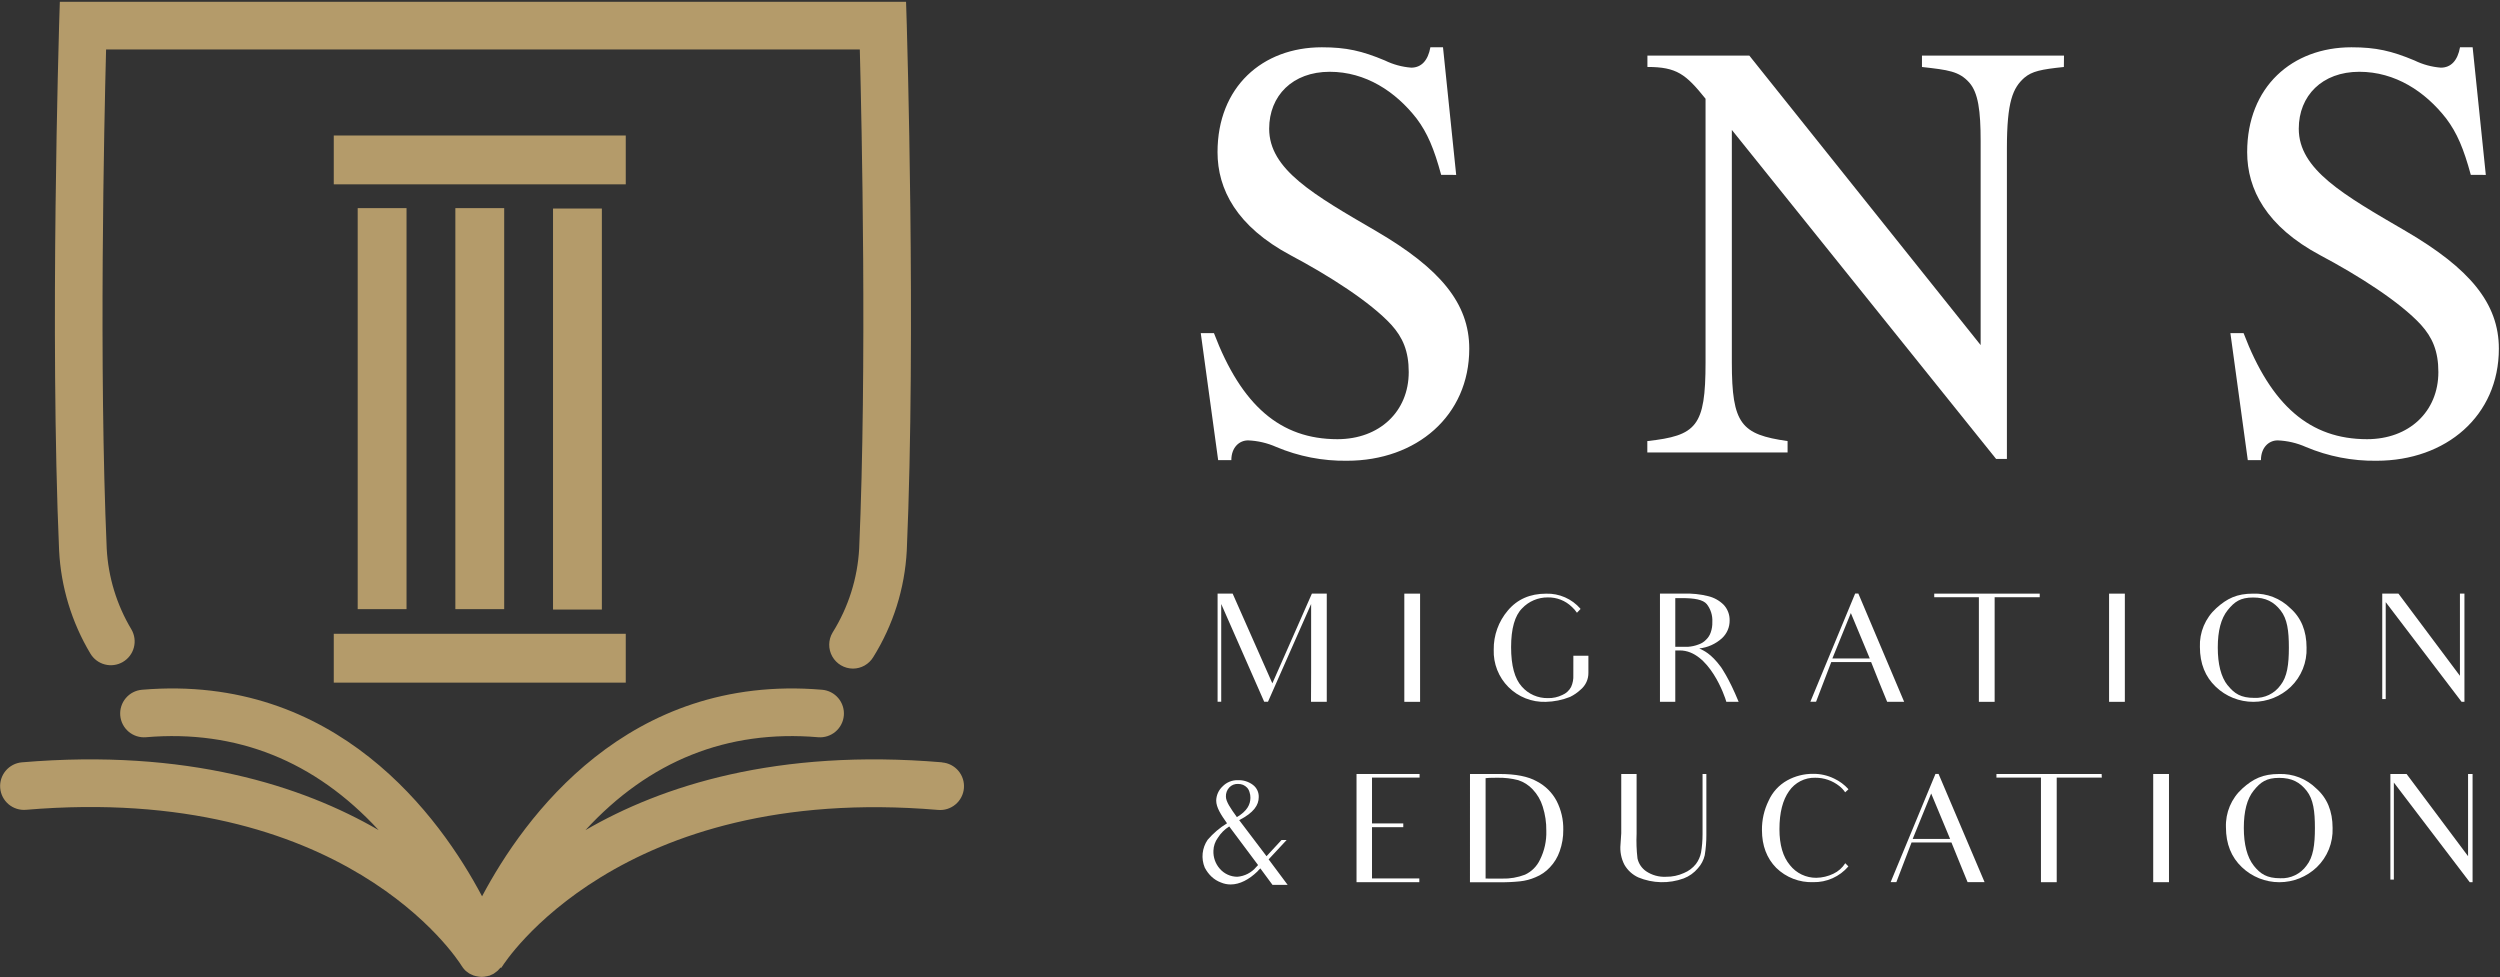 <?xml version="1.0" encoding="UTF-8"?>
<svg xmlns="http://www.w3.org/2000/svg" width="793" height="310" viewBox="0 0 793 310" fill="none">
  <rect x="0" y="0" width="793" height="310" fill="#333333" stroke="none"/>
  <path d="M457.14 55.47C454.86 47.1 452.77 42.16 449.35 37.6C442.7 29.05 433.19 22.77 421.78 22.77C410 22.77 402.58 30.37 402.58 40.83C402.58 53.76 416.65 61.74 436.58 73.34C456.73 85.13 466.05 96.15 466.05 110.6C466.05 131.89 449.32 146.15 427.27 146.15C419.571 146.263 411.933 144.775 404.84 141.78C402.019 140.524 398.985 139.815 395.9 139.69C393.05 139.69 390.58 141.97 390.58 145.96H386.4L380.88 105.66H385.06C393.81 128.66 406.16 139.31 424.23 139.31C437.54 139.31 446.85 130.57 446.85 118.02C446.85 111.37 444.95 107.02 441.33 103.02C434.68 95.79 421.56 87.43 409.39 80.97C392.28 71.84 386.2 60.06 386.2 48.27C386.2 27.55 400.46 15 419.28 15C427.07 15 432.02 16.14 439.28 19.18C441.898 20.461 444.734 21.235 447.64 21.46C450.87 21.46 452.97 19.18 453.72 14.99H457.72L461.9 55.48L457.14 55.47Z" fill="white"></path>
  <path d="M654.66 21.25C647.44 22.01 644.59 22.58 642.11 24.67C638.5 27.9 636.59 32.09 636.59 47.1V145.58H633.17L549.34 41.21V115C549.34 134.58 552.34 137.81 567.02 139.91V143.52H522.53V139.91C538.12 138.17 541 135.32 541 115V31.32C534.73 23.53 531.87 21.24 522.56 21.24V17.63H554.88L628.26 109.46V44.82C628.26 35.13 627.5 29.42 624.65 26.19C621.41 22.58 617.99 22.19 609.65 21.25V17.64H654.7L654.66 21.25Z" fill="white"></path>
  <path d="M783.74 55.47C781.46 47.1 779.37 42.16 775.94 37.6C769.29 29.05 759.78 22.77 748.37 22.77C736.58 22.77 729.17 30.37 729.17 40.83C729.17 53.76 743.24 61.74 763.17 73.34C783.32 85.13 792.64 96.15 792.64 110.6C792.64 131.89 775.91 146.15 753.86 146.15C746.161 146.263 738.523 144.775 731.43 141.78C728.609 140.524 725.575 139.815 722.49 139.69C719.64 139.69 717.17 141.97 717.17 145.96H713L707.48 105.66H711.66C720.41 128.66 732.76 139.31 750.83 139.31C764.14 139.31 773.45 130.57 773.45 118.02C773.45 111.37 771.55 107.02 767.93 103.02C761.28 95.79 748.16 87.43 735.99 80.97C718.88 71.84 712.8 60.06 712.8 48.27C712.8 27.55 727.06 15 745.88 15C753.67 15 758.62 16.14 765.88 19.18C768.498 20.461 771.334 21.235 774.24 21.46C777.47 21.46 779.57 19.18 780.32 14.99H784.32L788.5 55.48L783.74 55.47Z" fill="white"></path>
  <path d="M270.57 212.08C269.233 212.077 267.92 211.719 266.766 211.044C265.612 210.368 264.657 209.398 264.001 208.232C263.344 207.067 263.008 205.749 263.027 204.411C263.046 203.074 263.42 201.766 264.11 200.62C269.119 192.6 272.016 183.442 272.53 174C275.03 116.56 273.35 39.51 272.73 15.68H33.65C33.03 39.5 31.35 116.56 33.85 174C34.33 183.065 37.022 191.875 41.69 199.66C42.188 200.518 42.513 201.465 42.645 202.448C42.778 203.431 42.715 204.43 42.461 205.389C42.207 206.348 41.767 207.247 41.165 208.036C40.563 208.824 39.813 209.487 38.955 209.985C38.097 210.483 37.15 210.808 36.167 210.94C35.184 211.073 34.185 211.01 33.226 210.756C32.267 210.502 31.368 210.062 30.579 209.46C29.791 208.859 29.128 208.108 28.63 207.25C22.724 197.353 19.332 186.16 18.75 174.65C15.75 105.65 18.75 8.86 18.75 7.89L18.98 0.57H287.4L287.63 7.89C287.63 8.89 290.63 105.67 287.63 174.65C287 186.628 283.343 198.25 277 208.43C276.331 209.539 275.388 210.457 274.262 211.096C273.136 211.735 271.865 212.074 270.57 212.08Z" fill="#B49B6A"></path>
  <path d="M298.85 241.81C246.42 237.39 209.85 249.29 185.7 263.32C205.94 241.32 230.7 231.41 259.5 233.85C261.497 234.018 263.479 233.387 265.01 232.093C266.542 230.8 267.497 228.952 267.665 226.955C267.833 224.958 267.202 222.976 265.909 221.445C264.615 219.913 262.767 218.958 260.77 218.79C199.1 213.57 166.19 259.25 152.91 284.31C139.64 259.25 106.75 213.56 45.04 218.79C43.043 218.958 41.194 219.913 39.901 221.445C38.608 222.976 37.977 224.958 38.145 226.955C38.313 228.952 39.268 230.8 40.8 232.093C42.331 233.387 44.313 234.018 46.31 233.85C75.06 231.41 99.86 241.34 120.09 263.3C95.93 249.3 59.38 237.39 6.96 241.81C4.963 241.978 3.115 242.933 1.821 244.464C0.528 245.996 -0.103 247.978 0.065 249.975C0.233 251.972 1.188 253.82 2.72 255.114C4.251 256.407 6.233 257.038 8.23 256.87C109.07 248.36 145 304 146.48 306.44C146.48 306.49 146.56 306.53 146.6 306.59C146.67 306.69 146.73 306.8 146.8 306.91C147.063 307.269 147.358 307.603 147.68 307.91L147.77 307.98L147.99 308.16C148.231 308.362 148.485 308.549 148.75 308.72L148.9 308.83H148.97L149.11 308.91L149.33 309.03C149.652 309.201 149.987 309.348 150.33 309.47H150.41L150.7 309.56L150.88 309.61L151.14 309.66C151.684 309.792 152.241 309.862 152.8 309.87C153.353 309.86 153.903 309.79 154.44 309.66L154.72 309.61L154.92 309.55L155.11 309.5H155.2C155.3 309.5 155.39 309.41 155.49 309.37C155.76 309.268 156.024 309.152 156.28 309.02L156.5 308.91L156.67 308.81L156.85 308.67C157.061 308.53 157.264 308.38 157.46 308.22C157.58 308.13 157.7 308.04 157.81 307.94L157.9 307.87L157.96 307.81C158.207 307.569 158.438 307.312 158.65 307.04L158.75 306.93L159 307C159.09 306.88 159.16 306.75 159.24 306.62C159.32 306.49 159.33 306.52 159.37 306.46C159.73 305.88 196.15 248.33 297.59 256.91C299.587 257.078 301.569 256.447 303.1 255.153C304.632 253.86 305.587 252.012 305.755 250.015C305.923 248.018 305.292 246.036 303.999 244.505C302.705 242.973 300.857 242.018 298.86 241.85L298.85 241.81Z" fill="#B49B6A"></path>
  <path d="M190.91 66.15H175.42V193.35H190.91V66.15Z" fill="#B49B6A"></path>
  <path d="M159.93 66.02H144.44V193.22H159.93V66.02Z" fill="#B49B6A"></path>
  <path d="M128.95 66.02H113.46V193.22H128.95V66.02Z" fill="#B49B6A"></path>
  <path d="M198.49 42.98H105.87V58.47H198.49V42.98Z" fill="#B49B6A"></path>
  <path d="M198.49 201.04H105.87V216.53H198.49V201.04Z" fill="#B49B6A"></path>
  <path d="M415.89 213.47V191.59L402.21 222.59H401L387.37 191.59V222.59H386.22V188.3H391L403.59 216.76L416.13 188.3H420.85V222.62H415.85L415.89 213.47Z" fill="white"></path>
  <path d="M450.45 188.3V222.62H445.45V188.3H450.45Z" fill="white"></path>
  <path d="M499.07 208H503.84V213.43C503.852 214.437 503.64 215.433 503.22 216.348C502.799 217.263 502.181 218.073 501.41 218.72C500.408 219.666 499.268 220.455 498.03 221.06C495.572 222.042 492.957 222.574 490.31 222.63C488.121 222.7 485.941 222.319 483.905 221.512C481.869 220.705 480.02 219.489 478.473 217.938C476.926 216.388 475.714 214.536 474.912 212.498C474.11 210.46 473.735 208.279 473.81 206.09C473.743 201.537 475.336 197.115 478.29 193.65C481.29 190.08 485.34 188.31 490.44 188.31C492.492 188.252 494.531 188.65 496.411 189.474C498.29 190.299 499.964 191.531 501.31 193.08V193.22L500.21 194.36C499.748 193.677 499.204 193.052 498.59 192.5C497.58 191.519 496.386 190.749 495.076 190.234C493.766 189.719 492.367 189.47 490.96 189.5C489.434 189.487 487.921 189.789 486.517 190.388C485.112 190.987 483.847 191.869 482.8 192.98C480.51 195.27 479.32 199.37 479.32 205.28C479.32 211.19 480.47 215.28 482.7 217.77C483.73 218.952 485.008 219.893 486.442 220.528C487.876 221.162 489.432 221.473 491 221.44C492.585 221.483 494.157 221.14 495.58 220.44C496.767 219.94 497.745 219.047 498.35 217.91C498.886 216.729 499.13 215.436 499.06 214.14L499.07 208Z" fill="white"></path>
  <path d="M534 188.3C536.649 188.193 539.299 188.466 541.87 189.11C543.73 189.56 545.429 190.515 546.78 191.87C548.006 193.208 548.672 194.965 548.64 196.78C548.655 197.843 548.447 198.896 548.028 199.873C547.609 200.85 546.99 201.728 546.21 202.45C544.211 204.261 541.691 205.394 539.01 205.69C540.4 206.36 542.68 207.26 545.83 211.51C545.83 211.51 548.36 214.94 551.5 222.62H547.59C547.21 221.05 542.15 206.32 532.86 206.32H531.4V222.62H526.54V188.3H534ZM535.39 205.17C536.566 205.096 537.723 204.839 538.82 204.41C539.729 204.108 540.548 203.582 541.2 202.88C541.849 202.258 542.339 201.49 542.63 200.64C543.018 199.557 543.194 198.41 543.15 197.26C543.266 195.232 542.64 193.231 541.39 191.63C540.2 190.2 537.48 189.72 533.53 189.72H531.4V205.16L535.39 205.17Z" fill="white"></path>
  <path d="M593.52 210H580.88L576.06 222.58H574.25L588.46 188.26H589.46L604 222.62H598.61L596.04 216.33L593.52 210ZM593.09 208.86L587.09 194.46L581.23 208.86H593.09Z" fill="white"></path>
  <path d="M647 189.44H632.7V222.62H627.7V189.44H613.54V188.3H647V189.44Z" fill="white"></path>
  <path d="M674 188.3V222.62H669V188.3H674Z" fill="white"></path>
  <path d="M703 192.92C706.43 189.82 709.53 188.3 714.68 188.3C716.85 188.225 719.013 188.592 721.036 189.38C723.06 190.167 724.902 191.358 726.45 192.88C729.93 195.93 731.64 200.13 731.64 205.42C731.727 207.728 731.326 210.029 730.465 212.172C729.603 214.316 728.3 216.254 726.64 217.86C723.437 220.918 719.178 222.624 714.75 222.624C710.322 222.624 706.063 220.918 702.86 217.86C699.52 214.71 697.81 210.47 697.81 205.23C697.721 202.923 698.139 200.625 699.036 198.498C699.933 196.371 701.286 194.467 703 192.92ZM706.62 217.37C708.76 220.04 710.81 221.37 715.06 221.37C716.667 221.446 718.268 221.121 719.717 220.422C721.166 219.724 722.418 218.675 723.36 217.37C725.5 214.7 726.03 210.74 726.03 205.45C726.03 200.16 725.55 196.34 723.41 193.63C721.27 190.92 718.74 189.53 714.69 189.53C710.64 189.53 708.78 190.87 706.63 193.53C704.48 196.19 703.48 200.16 703.48 205.4C703.48 210.64 704.49 214.71 706.59 217.38L706.62 217.37Z" fill="white"></path>
  <path d="M781.72 188.3V222.62H780.82L756.75 191V221.75H755.65V188.3H760.79L780.29 214.37V188.3H781.72Z" fill="white"></path>
  <path d="M408.45 280.69H403.64L399.78 275.45C399.618 275.634 399.444 275.808 399.26 275.97L398.83 276.45C396.21 278.98 393.25 280.55 390.39 280.55C389.325 280.557 388.27 280.346 387.29 279.93C386.175 279.518 385.155 278.886 384.29 278.07C383.422 277.243 382.699 276.276 382.15 275.21C381.553 273.781 381.323 272.225 381.482 270.684C381.641 269.143 382.184 267.667 383.06 266.39C384.822 264.331 386.898 262.563 389.21 261.15C387.31 258.48 385.78 256.1 385.78 253.95C385.797 253.107 385.982 252.277 386.326 251.507C386.67 250.738 387.164 250.045 387.78 249.47C388.412 248.81 389.176 248.291 390.022 247.947C390.868 247.602 391.777 247.44 392.69 247.47C394.386 247.409 396.052 247.931 397.41 248.95C398.015 249.401 398.501 249.993 398.825 250.674C399.149 251.356 399.302 252.106 399.27 252.86C399.27 255.34 397.74 257.77 393.07 260.15L401.74 271.59L406.51 266.44H408.13L402.41 272.59L408.45 280.69ZM399.06 274.4L389.91 262.15C388.444 263.066 387.206 264.304 386.29 265.77C385.431 266.95 384.946 268.361 384.9 269.82C384.805 271.913 385.521 273.962 386.9 275.54C387.591 276.343 388.447 276.989 389.41 277.432C390.373 277.876 391.42 278.107 392.48 278.11C393.636 278.017 394.761 277.695 395.792 277.163C396.822 276.631 397.736 275.899 398.48 275.01L399.06 274.4ZM388.86 252.71C388.86 254.28 390.39 256.48 392.34 259.19C395.58 257.28 396.63 255.19 396.63 253.04C396.64 252.441 396.546 251.846 396.35 251.28C396.21 250.749 395.946 250.259 395.58 249.85C395.212 249.47 394.774 249.164 394.29 248.95C393.79 248.754 393.257 248.655 392.72 248.66C392.197 248.631 391.673 248.718 391.187 248.915C390.701 249.112 390.265 249.414 389.91 249.8C389.551 250.191 389.273 250.65 389.092 251.149C388.912 251.649 388.833 252.18 388.86 252.71Z" fill="white"></path>
  <path d="M439.68 278.64H450.21V279.83H430.29V245.51H450.29V246.65H435.2V261.19H445.12V262.38H435.2V278.64H439.68Z" fill="white"></path>
  <path d="M466.28 245.51H475.72C480.72 245.51 484.72 246.27 487.49 247.85C490.178 249.239 492.374 251.421 493.78 254.1C495.216 256.915 495.934 260.041 495.87 263.2C495.9 265.523 495.514 267.833 494.73 270.02C494.077 271.924 493.019 273.664 491.63 275.12C490.355 276.495 488.791 277.571 487.05 278.27C485.489 278.949 483.833 279.384 482.14 279.56C479.971 279.783 477.79 279.88 475.61 279.85H466.27L466.28 245.51ZM476.43 278.69C478.918 278.765 481.396 278.343 483.72 277.45C485.824 276.475 487.515 274.784 488.49 272.68C489.9 269.855 490.587 266.725 490.49 263.57C490.531 260.952 490.146 258.344 489.35 255.85C488.724 253.799 487.628 251.923 486.15 250.37C484.895 249.027 483.319 248.026 481.57 247.46C479.454 246.918 477.274 246.662 475.09 246.7C473.8 246.7 472.37 246.7 471.23 246.84V278.68L476.43 278.69Z" fill="white"></path>
  <path d="M541.26 245.51V264.86C541.266 267.017 541.092 269.172 540.74 271.3C540.382 272.827 539.643 274.238 538.59 275.4C537.383 276.851 535.823 277.966 534.06 278.64C529.388 280.339 524.249 280.221 519.66 278.31C517.817 277.464 516.283 276.066 515.27 274.31C514.228 272.301 513.797 270.031 514.03 267.78L514.26 264.3V245.51H519.13V264.44C519.01 267.063 519.104 269.692 519.41 272.3C519.775 273.944 520.747 275.39 522.13 276.35C523.995 277.613 526.221 278.231 528.47 278.11C530.425 278.14 532.362 277.734 534.14 276.92C535.636 276.312 536.948 275.326 537.95 274.06C538.75 272.987 539.303 271.751 539.57 270.44C539.888 268.533 540.049 266.603 540.05 264.67V245.51H541.26Z" fill="white"></path>
  <path d="M586.31 274.82C584.936 276.427 583.222 277.709 581.292 278.574C579.362 279.439 577.264 279.864 575.15 279.82C572.99 279.896 570.837 279.534 568.821 278.756C566.805 277.977 564.968 276.798 563.42 275.29C560.42 272.24 558.89 268.24 558.89 263.29C558.856 260.071 559.578 256.888 561 254C562.213 251.278 564.272 249.02 566.87 247.56C569.392 246.159 572.235 245.436 575.12 245.46C577.449 245.434 579.752 245.959 581.84 246.99C583.522 247.783 585.031 248.902 586.28 250.28V250.42L585.28 251.32C584.774 250.555 584.146 249.88 583.42 249.32C581.25 247.602 578.558 246.677 575.79 246.7C574.163 246.659 572.551 247.026 571.102 247.766C569.652 248.507 568.411 249.598 567.49 250.94C565.49 253.75 564.44 257.76 564.44 263C564.44 268 565.54 271.77 567.78 274.44C568.775 275.697 570.043 276.711 571.488 277.404C572.933 278.097 574.517 278.451 576.12 278.44C578.002 278.411 579.856 277.97 581.55 277.15C583.099 276.418 584.407 275.259 585.32 273.81L586.31 274.82Z" fill="white"></path>
  <path d="M619 267.24H606.34L601.52 279.82H599.71L613.92 245.5H614.92L629.51 279.82H624.12L621.55 273.53L619 267.24ZM618.57 266.1L612.57 251.7L606.71 266.1H618.57Z" fill="white"></path>
  <path d="M666.69 246.65H652.39V279.83H647.39V246.65H633.27V245.51H666.64L666.69 246.65Z" fill="white"></path>
  <path d="M688 245.51V279.83H683V245.51H688Z" fill="white"></path>
  <path d="M711.26 250.13C714.69 247.03 717.79 245.51 722.94 245.51C725.11 245.435 727.273 245.802 729.296 246.59C731.32 247.377 733.162 248.568 734.71 250.09C738.19 253.14 739.9 257.34 739.9 262.63C739.987 264.938 739.587 267.239 738.726 269.383C737.864 271.526 736.561 273.464 734.9 275.07C731.698 278.13 727.439 279.838 723.01 279.838C718.581 279.838 714.322 278.13 711.12 275.07C707.78 271.92 706.07 267.68 706.07 262.44C705.981 260.133 706.399 257.835 707.296 255.708C708.193 253.581 709.546 251.677 711.26 250.13ZM714.88 274.58C717.02 277.25 719.07 278.58 723.32 278.58C724.927 278.656 726.528 278.331 727.977 277.632C729.426 276.934 730.678 275.885 731.62 274.58C733.76 271.91 734.29 267.95 734.29 262.66C734.29 257.37 733.81 253.55 731.67 250.84C729.53 248.13 727 246.74 722.95 246.74C718.9 246.74 717.04 248.08 714.89 250.74C712.74 253.4 711.74 257.37 711.74 262.61C711.74 267.85 712.79 271.92 714.89 274.58H714.88Z" fill="white"></path>
  <path d="M784.3 245.51V279.83H783.4L759.33 248.22V279H758.23V245.51H763.37L782.87 271.58V245.51H784.3Z" fill="white"></path>
</svg>
